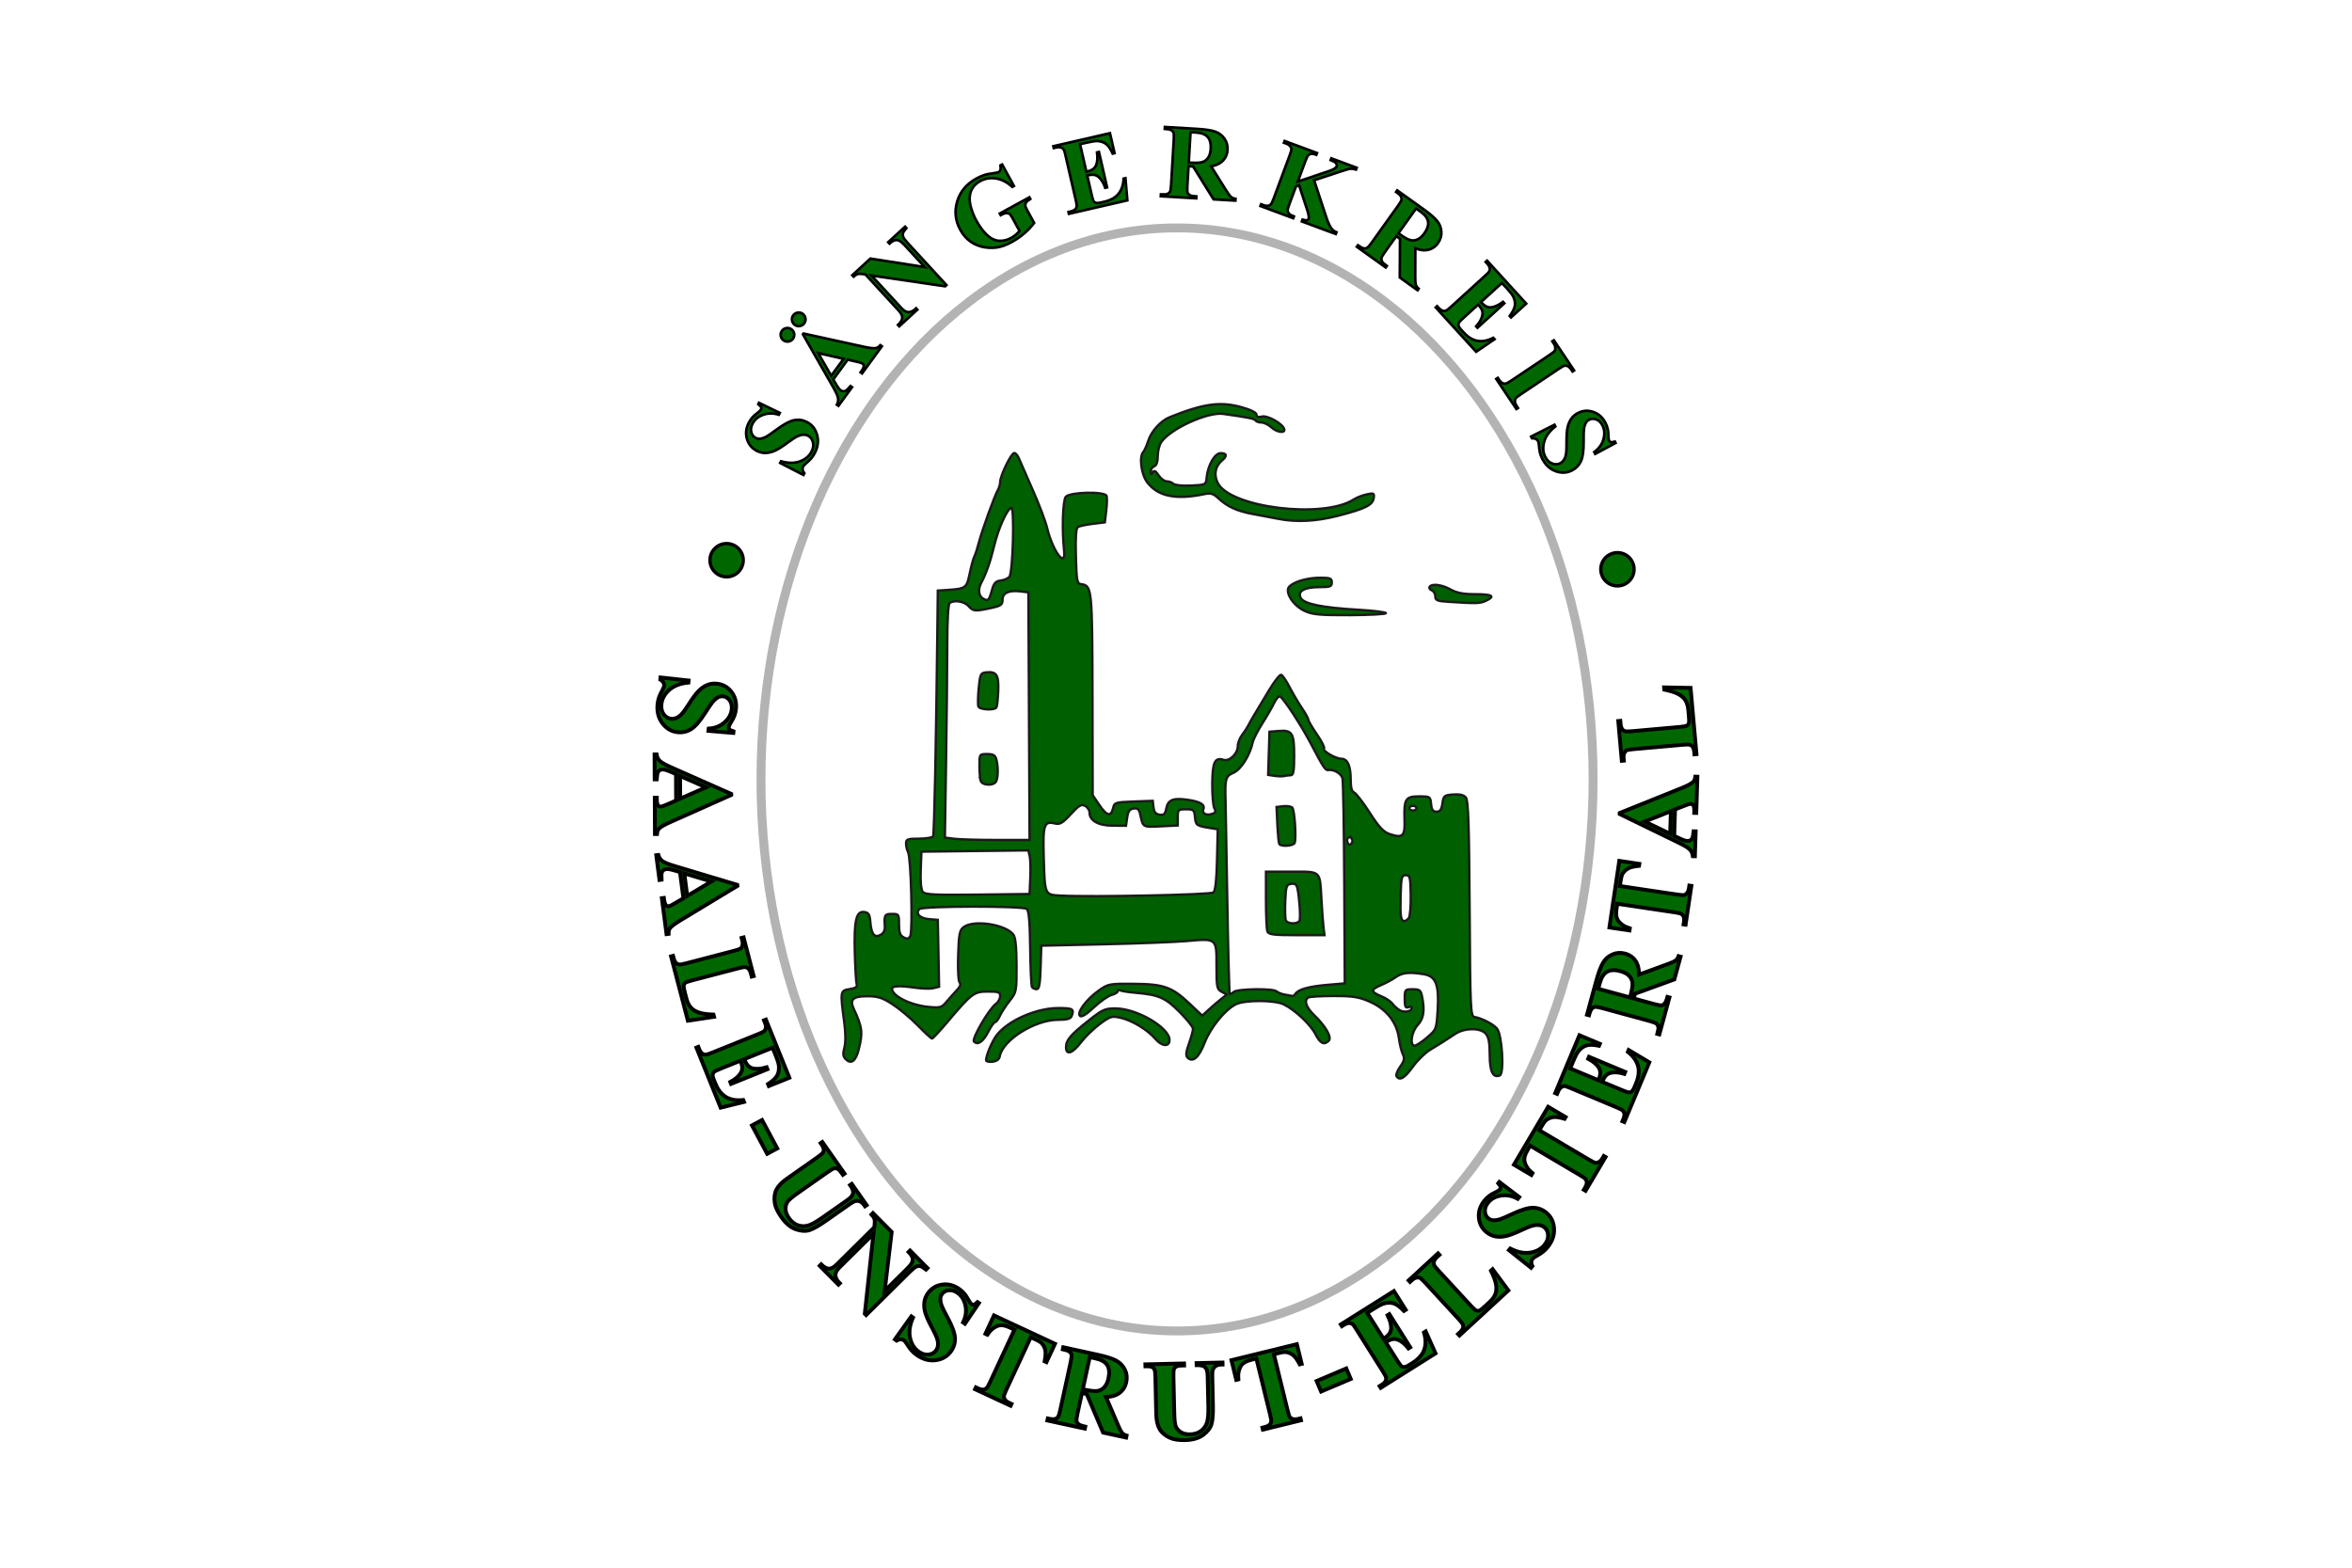 <?xml version="1.0" encoding="UTF-8" standalone="no"?>
<svg
   width="480"
   height="320"
   version="1.1"
   viewBox="0 0 127 84.667"
   id="svg38"
   sodipodi:docname="logo.svg"
   inkscape:version="1.3.2 (091e20e, 2023-11-25, custom)"
   xmlns:inkscape="http://www.inkscape.org/namespaces/inkscape"
   xmlns:sodipodi="http://sodipodi.sourceforge.net/DTD/sodipodi-0.dtd"
   xmlns="http://www.w3.org/2000/svg"
   xmlns:svg="http://www.w3.org/2000/svg"
   xmlns:rdf="http://www.w3.org/1999/02/22-rdf-syntax-ns#"
   xmlns:cc="http://creativecommons.org/ns#"
   xmlns:dc="http://purl.org/dc/elements/1.1/">
  <defs
     id="defs38" />
  <sodipodi:namedview
     id="namedview38"
     pagecolor="#ffffff"
     bordercolor="#000000"
     borderopacity="0.25"
     inkscape:showpageshadow="2"
     inkscape:pageopacity="0.0"
     inkscape:pagecheckerboard="0"
     inkscape:deskcolor="#d1d1d1"
     inkscape:document-units="mm"
     showborder="false"
     inkscape:zoom="1.5603168"
     inkscape:cx="143.24014"
     inkscape:cy="180.41208"
     inkscape:window-width="1920"
     inkscape:window-height="1057"
     inkscape:window-x="1912"
     inkscape:window-y="-8"
     inkscape:window-maximized="1"
     inkscape:current-layer="svg38" />
  <title
     id="title1">Logo Chorkreis</title>
  <g
     transform="translate(-37.515,-107.158)"
     id="g38">
    <g
       transform="translate(-3.389,-2.817)"
       id="g37">
      <path
         d="m 116.31,168.1 c -0.043,-0.07 0.046,-0.304 0.199,-0.518 0.223,-0.313 0.251,-0.445 0.144,-0.666 -0.074,-0.152 -0.17,-0.542 -0.213,-0.868 -0.114,-0.864 -0.68,-1.578 -1.558,-1.966 -0.6,-0.266 -0.908,-0.315 -1.959,-0.315 -0.685,0 -1.304,0.036 -1.375,0.079 -0.249,0.154 -0.123,0.527 0.321,0.958 0.625,0.606 0.962,1.2 0.783,1.379 -0.252,0.252 -0.461,0.149 -0.718,-0.354 -0.268,-0.525 -1.09,-1.299 -1.706,-1.606 -0.488,-0.244 -2.132,-0.247 -2.6,-0.005 -0.595,0.308 -1.362,1.257 -1.682,2.082 -0.307,0.793 -0.636,1.077 -0.919,0.794 -0.106,-0.106 -0.086,-0.303 0.076,-0.76 0.121,-0.339 0.219,-0.697 0.219,-0.795 0,-0.098 -0.325,-0.505 -0.722,-0.905 -0.771,-0.777 -1.131,-0.934 -2.381,-1.041 -0.399,-0.034 -0.779,-0.095 -0.844,-0.135 -0.065,-0.04 -0.118,-0.018 -0.118,0.048 0,0.066 -0.148,0.158 -0.328,0.203 -0.181,0.045 -0.611,0.347 -0.957,0.67 -0.414,0.387 -0.671,0.545 -0.754,0.462 -0.18,-0.18 0.335,-0.883 0.993,-1.355 0.527,-0.378 0.579,-0.389 1.905,-0.378 1.633,0.014 2.065,0.167 3.027,1.077 l 0.678,0.641 0.353,-0.325 c 0.194,-0.179 0.493,-0.435 0.663,-0.569 l 0.31,-0.244 -0.278,-0.149 c -0.257,-0.138 -0.278,-0.242 -0.278,-1.406 0,-1.5 0.026,-1.478 -1.635,-1.332 -0.602,0.053 -2.61,0.131 -4.461,0.172 l -3.365,0.076 -0.037,1.175 c -0.028,0.906 -0.077,1.175 -0.215,1.175 -0.098,0 -0.211,-0.053 -0.251,-0.118 -0.04,-0.065 -0.084,-1.011 -0.097,-2.101 -0.017,-1.409 -0.07,-2.021 -0.183,-2.115 -0.204,-0.17 -5.628,-0.164 -5.798,0.006 -0.233,0.233 0.02,0.503 0.509,0.543 l 0.483,0.04 0.07,3.613 -0.309,0.077 c -0.17,0.043 -0.643,0.028 -1.051,-0.033 -0.757,-0.112 -1.19,-0.088 -1.183,0.066 0.019,0.396 1,0.883 1.965,0.977 0.64,0.062 0.717,0.04 0.982,-0.278 0.158,-0.19 0.409,-0.473 0.558,-0.628 0.175,-0.183 0.227,-0.326 0.147,-0.406 -0.07,-0.07 -0.104,-0.703 -0.08,-1.465 0.038,-1.163 0.077,-1.367 0.298,-1.533 0.542,-0.409 2.26,-0.15 2.682,0.405 0.116,0.152 0.169,0.67 0.172,1.663 0.004,1.407 -0.005,1.454 -0.369,1.913 -0.205,0.259 -0.443,0.624 -0.528,0.812 -0.085,0.188 -0.202,0.341 -0.259,0.341 -0.057,0 -0.222,0.231 -0.366,0.514 -0.278,0.544 -0.567,0.745 -0.774,0.537 -0.139,-0.139 0.802,-1.759 1.187,-2.043 0.124,-0.091 0.225,-0.277 0.225,-0.413 0,-0.213 -0.091,-0.247 -0.667,-0.246 -0.751,7.6e-4 -0.869,0.091 -2.213,1.682 -0.398,0.471 -0.758,0.857 -0.8,0.857 -0.042,0 -0.388,-0.319 -0.77,-0.71 -0.382,-0.39 -0.995,-0.905 -1.363,-1.143 -0.555,-0.359 -0.788,-0.433 -1.369,-0.433 -0.769,0 -0.956,0.175 -0.725,0.675 0.466,1.008 0.5,1.284 0.269,2.2 -0.159,0.633 -0.407,0.818 -0.701,0.524 -0.148,-0.148 -0.164,-0.289 -0.073,-0.621 0.075,-0.271 0.071,-0.782 -0.009,-1.382 -0.223,-1.668 -0.217,-1.705 0.292,-1.782 0.318,-0.048 0.427,-0.121 0.382,-0.254 -0.034,-0.103 -0.08,-0.875 -0.102,-1.716 -0.046,-1.745 0.074,-2.257 0.514,-2.194 0.233,0.033 0.293,0.134 0.327,0.547 0.053,0.657 0.221,0.866 0.552,0.688 0.164,-0.088 0.242,-0.25 0.227,-0.474 -0.039,-0.598 -0.004,-0.658 0.386,-0.658 0.366,0 0.381,0.022 0.381,0.567 0,0.432 0.059,0.599 0.247,0.699 0.191,0.102 0.273,0.086 0.362,-0.072 0.141,-0.252 0.039,-4.223 -0.116,-4.52 -0.062,-0.118 -0.112,-0.332 -0.112,-0.476 0,-0.233 0.077,-0.262 0.691,-0.262 0.38,0 0.725,-0.055 0.767,-0.122 0.064,-0.103 0.165,-5.032 0.238,-11.625 l 0.018,-1.651 0.508,-0.034 c 1.008,-0.067 1.049,-0.097 1.212,-0.879 0.082,-0.397 0.195,-0.812 0.251,-0.921 0.056,-0.109 0.168,-0.455 0.249,-0.77 0.168,-0.65 0.835,-2.492 1.022,-2.824 0.068,-0.121 0.125,-0.321 0.126,-0.445 0.002,-0.329 0.599,-1.558 0.758,-1.558 0.075,0 0.188,0.129 0.251,0.286 0.064,0.157 0.397,0.918 0.741,1.692 0.344,0.773 0.697,1.705 0.785,2.071 0.302,1.258 1.024,2.223 0.915,1.222 -0.121,-1.112 -0.071,-2.708 0.091,-2.904 0.219,-0.264 2.111,-0.305 2.204,-0.049 0.032,0.087 0.024,0.445 -0.018,0.794 l -0.076,0.635 -0.654,0.08 c -0.36,0.044 -0.72,0.121 -0.801,0.171 -0.102,0.063 -0.135,0.546 -0.108,1.571 0.037,1.377 0.058,1.483 0.298,1.517 0.57,0.082 0.587,0.253 0.598,5.978 l 0.01,5.415 0.372,0.547 c 0.4,0.589 0.618,0.631 0.733,0.142 0.068,-0.291 0.13,-0.31 1.106,-0.345 l 1.033,-0.037 0.041,0.354 c 0.029,0.256 0.121,0.366 0.328,0.395 0.232,0.033 0.302,-0.034 0.364,-0.345 0.093,-0.467 0.374,-0.577 1.171,-0.458 0.665,0.099 0.924,0.257 0.829,0.505 -0.086,0.225 0.149,0.356 0.462,0.257 0.198,-0.063 0.226,-0.13 0.131,-0.308 -0.067,-0.125 -0.118,-0.72 -0.113,-1.321 0.01,-1.167 0.138,-1.443 0.604,-1.295 0.324,0.103 0.775,-0.328 0.775,-0.741 0,-0.165 0.105,-0.437 0.232,-0.603 0.128,-0.167 0.273,-0.389 0.324,-0.493 0.05,-0.105 0.217,-0.4 0.371,-0.655 0.154,-0.256 0.506,-0.842 0.783,-1.303 0.277,-0.461 0.563,-0.819 0.635,-0.796 0.072,0.023 0.276,0.324 0.453,0.668 0.177,0.344 0.477,0.854 0.667,1.132 0.19,0.278 0.345,0.56 0.345,0.626 0,0.066 0.21,0.424 0.466,0.796 0.256,0.372 0.428,0.714 0.381,0.76 -0.114,0.114 0.622,0.551 0.93,0.551 0.339,0 0.509,0.375 0.509,1.121 0,0.435 0.057,0.652 0.185,0.701 0.102,0.039 0.479,0.529 0.839,1.088 0.515,0.801 0.746,1.047 1.09,1.161 0.693,0.229 0.824,0.108 0.794,-0.735 -0.041,-1.159 0.044,-1.303 0.775,-1.303 0.605,0 0.619,0.009 0.658,0.413 0.03,0.315 0.1,0.413 0.294,0.413 0.194,0 0.269,-0.106 0.318,-0.445 0.06,-0.417 0.096,-0.447 0.582,-0.483 0.354,-0.026 0.572,0.026 0.685,0.162 0.13,0.156 0.174,1.462 0.202,6.007 0.034,5.505 0.048,5.81 0.268,5.848 0.39,0.068 0.996,0.38 1.206,0.62 0.281,0.322 0.409,2.439 0.153,2.538 -0.372,0.143 -0.539,-0.204 -0.542,-1.126 -0.002,-0.662 -0.059,-0.958 -0.219,-1.135 -0.292,-0.323 -1.138,-0.316 -1.637,0.014 -0.625,0.413 -0.855,0.558 -1.363,0.862 -0.266,0.159 -0.688,0.573 -0.937,0.921 -0.44,0.612 -0.712,0.769 -0.875,0.504 z m 1.651,-2.094 c 0.503,-0.43 0.509,-0.445 0.572,-1.488 0.083,-1.364 -0.094,-1.819 -0.748,-1.927 -0.781,-0.129 -1.169,-0.088 -1.519,0.161 -0.185,0.132 -0.556,0.331 -0.822,0.442 -0.546,0.228 -0.532,0.353 0.07,0.598 0.229,0.093 0.49,0.271 0.581,0.397 0.091,0.125 0.272,0.285 0.404,0.355 0.25,0.134 0.638,0.052 0.638,-0.135 0,-0.06 -0.086,-0.076 -0.191,-0.036 -0.15,0.058 -0.191,-0.037 -0.191,-0.448 0,-0.508 0.011,-0.522 0.429,-0.522 0.378,0 0.438,0.046 0.508,0.397 0.153,0.764 0.088,1.184 -0.238,1.536 -0.338,0.364 -0.446,1.119 -0.159,1.111 0.087,-0.003 0.387,-0.2 0.667,-0.439 z m -7.107,-2.358 c 0.145,-0.234 0.725,-0.398 1.71,-0.482 l 0.953,-0.082 -0.027,-5.397 c -0.015,-2.969 -0.058,-5.522 -0.096,-5.675 -0.065,-0.26 -0.478,-0.501 -0.769,-0.447 -0.152,0.028 -0.274,-0.157 -0.927,-1.404 -0.515,-0.983 -1.461,-2.438 -1.67,-2.567 -0.068,-0.042 -0.213,0.112 -0.322,0.341 -0.109,0.23 -0.398,0.732 -0.643,1.116 -0.245,0.384 -0.477,0.841 -0.516,1.016 -0.158,0.712 -0.631,1.462 -1.036,1.642 -0.435,0.194 -0.468,0.31 -0.431,1.533 0.01,0.314 0.053,2.772 0.096,5.461 0.043,2.689 0.102,4.914 0.132,4.944 0.029,0.03 0.121,-0.013 0.204,-0.095 0.179,-0.179 2.148,-0.208 2.328,-0.034 0.066,0.064 0.264,0.142 0.438,0.173 0.175,0.031 0.357,0.065 0.405,0.074 0.048,0.01 0.125,-0.043 0.171,-0.118 z m -1.515,-3.368 c -0.042,-0.11 -0.077,-0.882 -0.077,-1.714 v -1.514 h 1.383 c 1.617,0 1.525,-0.087 1.614,1.524 0.033,0.594 0.083,1.265 0.111,1.492 l 0.051,0.413 h -1.502 c -1.253,0 -1.515,-0.033 -1.579,-0.201 z m 1.739,-0.593 c 0.061,-0.164 -0.008,-1.203 -0.114,-1.723 -0.044,-0.218 -0.133,-0.284 -0.341,-0.254 -0.255,0.036 -0.285,0.122 -0.319,0.916 -0.021,0.482 -0.008,0.954 0.028,1.048 0.083,0.216 0.667,0.226 0.746,0.013 z m -1.097,-4.128 c -0.032,-0.052 -0.078,-0.524 -0.103,-1.048 l -0.044,-0.953 0.365,-0.042 c 0.201,-0.023 0.418,0.012 0.484,0.077 0.123,0.123 0.226,1.619 0.13,1.901 -0.058,0.17 -0.735,0.222 -0.832,0.064 z m -0.247,-3.68 -0.354,-0.053 0.036,-1.166 0.036,-1.166 0.485,-0.04 c 0.744,-0.061 0.848,0.102 0.848,1.325 0,0.834 -0.039,1.064 -0.18,1.064 -0.099,0 -0.256,0.02 -0.349,0.044 -0.093,0.024 -0.328,0.02 -0.523,-0.009 z m 7.24,7.68 c 0.068,-0.087 0.115,-0.645 0.105,-1.238 -0.016,-0.98 -0.041,-1.079 -0.266,-1.079 -0.224,0 -0.251,0.104 -0.279,1.079 -0.032,1.122 0.007,1.397 0.202,1.397 0.064,0 0.171,-0.071 0.238,-0.159 z m -10.551,-1.381 c 0.107,-0.089 0.171,-0.66 0.197,-1.773 l 0.039,-1.642 -0.445,-0.073 c -0.707,-0.116 -0.743,-0.143 -0.785,-0.586 -0.037,-0.388 -0.075,-0.42 -0.485,-0.42 -0.422,0 -0.445,0.022 -0.445,0.437 v 0.437 l -0.922,0.046 c -0.978,0.049 -0.948,0.067 -1.104,-0.643 -0.061,-0.279 -0.14,-0.349 -0.36,-0.318 -0.214,0.03 -0.296,0.147 -0.345,0.484 l -0.064,0.445 -0.72,-0.003 c -0.775,-0.003 -1.249,-0.273 -1.249,-0.711 0,-0.126 -0.108,-0.288 -0.24,-0.359 -0.201,-0.107 -0.329,-0.033 -0.774,0.451 -0.442,0.48 -0.589,0.566 -0.851,0.5 -0.588,-0.147 -0.658,0.057 -0.609,1.781 0.06,2.109 0.042,2.067 0.925,2.113 1.677,0.088 8.085,-0.043 8.235,-0.168 z m -9.886,-0.807 c 0.021,-0.487 0.005,-1.017 -0.035,-1.177 l -0.073,-0.291 -5.772,0.068 -0.037,0.996 c -0.024,0.632 0.018,1.062 0.113,1.177 0.123,0.148 0.653,0.175 2.958,0.147 l 2.808,-0.034 z m 17.366,-2.089 c -0.125,-0.202 -0.326,-0.037 -0.237,0.194 0.049,0.127 0.118,0.152 0.199,0.07 0.068,-0.069 0.086,-0.188 0.038,-0.265 z m -17.411,-1.089 c -0.003,-0.629 -0.018,-3.637 -0.032,-6.685 l -0.026,-5.542 -0.437,-0.051 c -0.629,-0.073 -0.96,0.083 -0.96,0.453 0,0.271 -0.083,0.329 -0.641,0.449 -0.861,0.185 -0.934,0.178 -1.2,-0.116 -0.228,-0.252 -0.772,-0.336 -1.016,-0.157 -0.076,0.056 -0.127,0.96 -0.127,2.252 0,1.187 -0.029,4.016 -0.064,6.287 l -0.064,4.128 0.508,0.064 c 0.279,0.035 1.308,0.064 2.286,0.064 h 1.778 l -0.006,-1.143 z m -2.641,-2.064 c -0.033,-0.122 -0.061,-0.494 -0.061,-0.826 -3.8e-5,-0.598 0.004,-0.603 0.418,-0.603 0.326,0 0.435,0.063 0.495,0.286 0.099,0.37 0.101,0.91 0.003,1.164 -0.108,0.282 -0.777,0.266 -0.855,-0.021 z M 93.733,148.13 c -0.033,-0.087 -0.025,-0.53 0.018,-0.984 0.073,-0.763 0.103,-0.828 0.396,-0.858 0.566,-0.059 0.692,0.132 0.658,0.997 -0.017,0.434 -0.061,0.837 -0.098,0.897 -0.104,0.169 -0.907,0.127 -0.975,-0.051 z m 23.656,5.493 c 0,-0.07 -0.086,-0.127 -0.191,-0.127 -0.105,0 -0.191,0.057 -0.191,0.127 0,0.07 0.086,0.127 0.191,0.127 0.105,0 0.191,-0.057 0.191,-0.127 z m -22.92,-11.79 c 0.103,-0.368 0.201,-0.474 0.467,-0.505 0.185,-0.022 0.398,-0.113 0.473,-0.203 0.192,-0.231 0.285,-3.786 0.098,-3.724 -0.232,0.077 -0.696,1.113 -0.923,2.062 -0.199,0.832 -0.426,1.479 -0.7,1.998 -0.182,0.345 -0.137,0.708 0.105,0.843 0.274,0.153 0.318,0.11 0.481,-0.471 z m -0.321,25.406 c 0,-0.251 0.311,-0.997 0.552,-1.327 0.585,-0.798 2.14,-1.494 3.338,-1.494 0.802,0 0.88,0.046 0.731,0.434 -0.057,0.148 -0.253,0.201 -0.741,0.201 -1.241,0 -2.981,1.091 -3.139,1.968 -0.03,0.168 -0.164,0.268 -0.394,0.294 -0.191,0.022 -0.348,-0.012 -0.348,-0.076 z m 4.318,-0.703 c 0,-0.391 0.233,-0.664 1.25,-1.468 0.738,-0.583 0.86,-0.636 1.46,-0.628 1.144,0.015 2.878,1.042 2.878,1.704 0,0.378 -0.41,0.354 -0.748,-0.044 -0.43,-0.506 -1.269,-1.016 -1.904,-1.159 -0.465,-0.104 -0.553,-0.077 -1.117,0.344 -0.337,0.252 -0.786,0.687 -0.998,0.968 -0.466,0.617 -0.821,0.738 -0.821,0.282 z m 12.89,-23.563 c -0.645,-0.295 -1.115,-1.059 -0.821,-1.334 0.287,-0.269 0.985,-0.462 1.667,-0.462 0.531,0 0.616,0.035 0.616,0.254 0,0.222 -0.085,0.254 -0.674,0.254 -0.819,0 -1.198,0.222 -1.003,0.586 0.172,0.321 1.152,0.522 3.106,0.635 0.821,0.048 1.492,0.131 1.492,0.185 0,0.054 -0.872,0.102 -1.937,0.107 -1.62,0.007 -2.02,-0.029 -2.446,-0.224 z m 7.78,-0.493 c -0.628,-0.039 -0.73,-0.081 -0.73,-0.297 0,-0.138 -0.085,-0.284 -0.19,-0.324 -0.104,-0.04 -0.158,-0.124 -0.12,-0.187 0.119,-0.193 0.66,-0.126 1.135,0.14 0.332,0.186 0.688,0.254 1.337,0.254 0.928,0 1.104,0.113 0.562,0.361 -0.316,0.144 -0.484,0.148 -1.994,0.053 z m -9.239,-4.489 c -0.314,-0.061 -0.912,-0.174 -1.328,-0.251 -0.869,-0.161 -1.386,-0.395 -1.87,-0.848 -0.28,-0.262 -0.416,-0.303 -0.762,-0.23 -1.543,0.323 -2.505,0.125 -3.086,-0.636 -0.328,-0.431 -0.45,-1.389 -0.209,-1.65 0.061,-0.066 0.178,-0.33 0.26,-0.586 0.167,-0.523 0.676,-1.088 1.152,-1.28 1.849,-0.745 2.738,-0.867 3.908,-0.539 0.483,0.136 0.791,0.29 0.791,0.398 0,0.12 0.092,0.153 0.289,0.104 0.303,-0.076 1.106,0.371 1.204,0.671 0.083,0.251 -0.4,0.186 -0.702,-0.095 -0.15,-0.14 -0.386,-0.254 -0.524,-0.254 -0.139,0 -0.282,-0.05 -0.32,-0.11 -0.062,-0.1 -0.332,-0.155 -1.742,-0.356 -0.831,-0.118 -2.837,0.792 -3.346,1.518 -0.106,0.151 -0.192,0.492 -0.192,0.758 0,0.313 -0.067,0.51 -0.191,0.557 -0.105,0.04 -0.19,0.167 -0.189,0.282 0.001,0.16 0.027,0.17 0.107,0.042 0.08,-0.125 0.158,-0.086 0.318,0.159 0.117,0.179 0.315,0.325 0.439,0.325 0.124,0 0.286,0.06 0.359,0.134 0.074,0.074 0.493,0.117 0.946,0.095 0.8,-0.038 0.813,-0.044 0.848,-0.419 0.063,-0.669 0.439,-1.33 0.758,-1.332 0.335,-0.002 0.368,0.153 0.082,0.391 -0.366,0.303 -0.459,0.754 -0.248,1.198 0.644,1.357 5.725,1.979 7.368,0.903 0.145,-0.095 0.453,-0.214 0.685,-0.265 0.39,-0.086 0.418,-0.07 0.379,0.204 -0.053,0.373 -0.473,0.58 -1.947,0.957 -1.175,0.301 -2.233,0.352 -3.239,0.157 z"
         fill="#005f00"
         stroke="#1a1a1a"
         stroke-width="0.127"
         id="path1" />
      <ellipse
         cx="104.46"
         cy="152.07"
         rx="22.466"
         ry="29.786"
         fill="none"
         stroke="#b3b3b3"
         stroke-width="0.481"
         id="ellipse1" />
      <g
         fill="#006700"
         stroke="#000000"
         id="g36">
        <circle
           cx="80.138"
           cy="140.23"
           r="0.898"
           stroke-width="0.181"
           id="circle1" />
        <circle
           cx="128.24"
           cy="140.72"
           r="0.898"
           stroke-width="0.181"
           id="circle2" />
        <g
           stroke-width="0.141"
           style="font-variant-ligatures:normal;font-variant-caps:normal;font-variant-numeric:normal;font-feature-settings:normal"
           aria-label="SÄNGERKREIS"
           id="g12">
          <path
             d="m 81.885,131.73 1.125,0.544 -0.052,0.101 q -0.454,-0.144 -0.852,0.006 -0.398,0.146 -0.565,0.471 -0.129,0.251 -0.07,0.468 0.058,0.213 0.233,0.303 0.111,0.057 0.223,0.05 0.152,-0.012 0.346,-0.111 0.141,-0.074 0.562,-0.385 0.588,-0.437 0.949,-0.51 0.359,-0.07 0.689,0.099 0.418,0.215 0.552,0.697 0.133,0.479 -0.125,0.98 -0.081,0.157 -0.185,0.281 -0.104,0.124 -0.301,0.289 -0.11,0.093 -0.149,0.169 -0.033,0.064 -0.02,0.16 0.013,0.097 0.091,0.193 l -0.047,0.091 -1.258,-0.647 0.047,-0.091 q 0.586,0.165 1.025,0.002 0.437,-0.167 0.62,-0.523 0.142,-0.275 0.075,-0.515 -0.065,-0.242 -0.264,-0.344 -0.118,-0.061 -0.261,-0.054 -0.142,0.005 -0.306,0.082 -0.166,0.076 -0.493,0.318 -0.457,0.34 -0.717,0.458 -0.26,0.118 -0.509,0.126 -0.248,0.006 -0.482,-0.114 -0.398,-0.205 -0.528,-0.641 -0.13,-0.437 0.099,-0.881 0.083,-0.162 0.201,-0.294 0.089,-0.1 0.255,-0.223 0.165,-0.127 0.199,-0.193 0.033,-0.064 0.012,-0.121 -0.02,-0.057 -0.154,-0.166 z"
             style="font-variant-ligatures:normal;font-variant-caps:normal;font-variant-numeric:normal;font-feature-settings:normal"
             id="path2" />
          <path
             d="m 86.676,129.4 -0.78,1.069 0.202,0.342 q 0.102,0.17 0.198,0.24 0.127,0.093 0.262,0.034 0.08,-0.034 0.27,-0.258 l 0.083,0.06 -0.735,1.007 -0.083,-0.06 q 0.094,-0.181 0.061,-0.366 -0.035,-0.186 -0.269,-0.593 l -1.626,-2.845 0.031,-0.042 3.279,0.719 q 0.467,0.101 0.632,0.067 0.125,-0.025 0.237,-0.156 l 0.083,0.06 -1.068,1.465 -0.083,-0.06 0.044,-0.06 q 0.129,-0.176 0.132,-0.284 1.1e-4,-0.075 -0.067,-0.124 -0.04,-0.029 -0.092,-0.047 -0.023,-0.01 -0.216,-0.055 z m -0.221,-0.045 -1.372,-0.31 0.704,1.225 z m -2.719,-2.35 q 0.091,-0.125 0.24,-0.146 0.151,-0.024 0.273,0.066 0.123,0.09 0.146,0.24 0.024,0.151 -0.066,0.273 -0.09,0.123 -0.24,0.146 -0.151,0.024 -0.273,-0.066 -0.123,-0.09 -0.146,-0.24 -0.024,-0.151 0.066,-0.273 z m -0.609,0.835 q 0.091,-0.125 0.24,-0.146 0.151,-0.024 0.273,0.066 0.123,0.09 0.146,0.24 0.024,0.151 -0.066,0.273 -0.09,0.123 -0.24,0.146 -0.151,0.024 -0.273,-0.066 -0.123,-0.09 -0.146,-0.24 -0.024,-0.151 0.066,-0.273 z"
             style="font-variant-ligatures:normal;font-variant-caps:normal;font-variant-numeric:normal;font-feature-settings:normal"
             id="path3" />
          <path
             d="m 87.903,123.94 2.934,0.46 -1.091,-1.186 q -0.228,-0.248 -0.38,-0.27 -0.206,-0.028 -0.432,0.187 l -0.069,-0.075 0.911,-0.838 0.069,0.075 q -0.154,0.183 -0.182,0.276 -0.027,0.089 0.013,0.202 0.04,0.109 0.22,0.305 l 2.112,2.297 -0.069,0.064 -3.977,-0.582 1.612,1.754 q 0.219,0.238 0.403,0.222 0.187,-0.018 0.327,-0.147 l 0.065,-0.06 0.069,0.075 -0.978,0.9 -0.069,-0.075 q 0.226,-0.212 0.231,-0.385 0.005,-0.174 -0.197,-0.394 l -1.79,-1.947 -0.126,-0.019 q -0.188,-0.029 -0.287,-0.002 -0.099,0.027 -0.229,0.139 l -0.069,-0.075 z"
             style="font-variant-ligatures:normal;font-variant-caps:normal;font-variant-numeric:normal;font-feature-settings:normal"
             id="path4" />
          <path
             d="m 95.018,118.86 0.634,1.159 -0.09,0.049 q -0.423,-0.386 -0.883,-0.455 -0.46,-0.069 -0.846,0.142 -0.368,0.202 -0.499,0.544 -0.132,0.34 -0.031,0.767 0.101,0.427 0.315,0.817 0.259,0.473 0.565,0.768 0.307,0.295 0.645,0.327 0.341,0.03 0.683,-0.157 0.119,-0.065 0.229,-0.157 0.111,-0.096 0.216,-0.216 l -0.374,-0.684 q -0.106,-0.194 -0.163,-0.235 -0.059,-0.044 -0.169,-0.043 -0.108,-9.2e-4 -0.226,0.064 l -0.085,0.046 -0.049,-0.09 1.597,-0.875 0.049,0.09 q -0.175,0.112 -0.227,0.19 -0.05,0.075 -0.041,0.183 0.003,0.058 0.102,0.237 l 0.374,0.684 q -0.238,0.313 -0.541,0.571 -0.3,0.259 -0.666,0.459 -0.468,0.256 -0.847,0.3 -0.378,0.04 -0.729,-0.036 -0.349,-0.08 -0.625,-0.266 -0.353,-0.242 -0.58,-0.656 -0.406,-0.742 -0.165,-1.538 0.241,-0.797 1.031,-1.23 0.245,-0.134 0.462,-0.203 0.117,-0.039 0.405,-0.077 0.289,-0.042 0.333,-0.066 0.068,-0.037 0.099,-0.117 0.03,-0.083 0.003,-0.247 z"
             style="font-variant-ligatures:normal;font-variant-caps:normal;font-variant-numeric:normal;font-feature-settings:normal"
             id="path5" />
          <path
             d="m 99.222,117.76 0.342,1.487 0.073,-0.017 q 0.347,-0.08 0.453,-0.334 0.106,-0.254 0.051,-0.69 l 0.102,-0.024 0.44,1.912 -0.102,0.024 q -0.104,-0.305 -0.255,-0.48 -0.148,-0.176 -0.301,-0.211 -0.153,-0.038 -0.415,0.022 l 0.237,1.029 q 0.069,0.302 0.109,0.363 0.042,0.061 0.122,0.088 0.08,0.027 0.236,-0.009 l 0.218,-0.05 q 0.512,-0.118 0.764,-0.425 0.255,-0.308 0.278,-0.824 l 0.1,-0.023 0.103,1.198 -3.156,0.727 -0.023,-0.1 0.121,-0.028 q 0.159,-0.037 0.243,-0.115 0.061,-0.054 0.078,-0.154 0.015,-0.071 -0.048,-0.346 l -0.553,-2.402 q -0.057,-0.248 -0.084,-0.301 -0.049,-0.088 -0.133,-0.122 -0.12,-0.052 -0.297,-0.011 l -0.121,0.028 -0.023,-0.1 3.057,-0.704 0.249,1.08 -0.102,0.024 q -0.169,-0.378 -0.352,-0.517 -0.18,-0.14 -0.457,-0.161 -0.162,-0.014 -0.577,0.082 z"
             style="font-variant-ligatures:normal;font-variant-caps:normal;font-variant-numeric:normal;font-feature-settings:normal"
             id="path6" />
          <path
             d="m 105.08,118.95 -0.062,1.048 q -0.018,0.303 0.013,0.386 0.034,0.08 0.125,0.132 0.091,0.052 0.348,0.068 l -0.006,0.102 -1.915,-0.112 0.006,-0.102 q 0.259,0.015 0.353,-0.026 0.097,-0.044 0.137,-0.119 0.043,-0.075 0.061,-0.378 l 0.143,-2.428 q 0.018,-0.303 -0.016,-0.383 -0.031,-0.082 -0.122,-0.135 -0.091,-0.052 -0.348,-0.068 l 0.006,-0.102 1.738,0.102 q 0.679,0.04 0.988,0.152 0.309,0.112 0.493,0.378 0.184,0.263 0.164,0.602 -0.024,0.414 -0.338,0.667 -0.2,0.16 -0.547,0.225 l 0.825,1.319 q 0.162,0.256 0.233,0.321 0.108,0.092 0.257,0.109 l -0.006,0.102 -1.178,-0.069 -1.105,-1.776 z m 0.108,-1.835 -0.096,1.639 0.157,0.009 q 0.383,0.022 0.578,-0.035 0.195,-0.06 0.313,-0.236 0.121,-0.178 0.139,-0.474 0.025,-0.428 -0.164,-0.644 -0.187,-0.216 -0.631,-0.242 z"
             style="font-variant-ligatures:normal;font-variant-caps:normal;font-variant-numeric:normal;font-feature-settings:normal"
             id="path7" />
          <path
             d="m 111.86,119.71 0.661,2.006 q 0.14,0.424 0.286,0.61 0.106,0.134 0.259,0.191 l -0.036,0.096 -1.829,-0.679 0.036,-0.096 q 0.179,0.049 0.243,0.028 0.066,-0.02 0.087,-0.077 0.04,-0.109 -0.086,-0.498 l -0.429,-1.312 -0.17,0.061 -0.356,0.958 q -0.102,0.275 -0.096,0.353 0.006,0.079 0.076,0.161 0.071,0.079 0.265,0.152 l -0.036,0.096 -1.772,-0.658 0.036,-0.096 0.117,0.043 q 0.153,0.057 0.266,0.037 0.081,-0.011 0.15,-0.086 0.052,-0.052 0.15,-0.316 l 0.858,-2.311 q 0.1,-0.269 0.097,-0.347 -0.003,-0.078 -0.073,-0.16 -0.066,-0.084 -0.214,-0.138 l -0.117,-0.043 0.036,-0.096 1.749,0.65 -0.036,0.096 q -0.179,-0.066 -0.291,-0.049 -0.081,0.011 -0.151,0.082 -0.055,0.053 -0.154,0.32 l -0.406,1.093 1.695,-0.57 q 0.354,-0.119 0.403,-0.251 0.037,-0.098 -0.054,-0.197 -0.046,-0.05 -0.269,-0.141 l 0.036,-0.096 1.37,0.509 -0.036,0.096 q -0.189,-0.055 -0.315,-0.04 -0.123,0.013 -0.615,0.178 z"
             style="font-variant-ligatures:normal;font-variant-caps:normal;font-variant-numeric:normal;font-feature-settings:normal"
             id="path8" />
          <path
             d="m 116.3,122.73 -0.611,0.854 q -0.177,0.247 -0.194,0.333 -0.013,0.085 0.035,0.178 0.049,0.093 0.258,0.242 l -0.059,0.083 -1.56,-1.116 0.059,-0.083 q 0.211,0.151 0.313,0.166 0.105,0.014 0.18,-0.028 0.076,-0.04 0.253,-0.288 l 1.415,-1.978 q 0.177,-0.247 0.19,-0.333 0.017,-0.086 -0.032,-0.179 -0.049,-0.093 -0.258,-0.242 l 0.059,-0.083 1.416,1.013 q 0.553,0.396 0.754,0.655 0.202,0.26 0.215,0.582 0.015,0.32 -0.182,0.597 -0.241,0.337 -0.641,0.384 -0.255,0.028 -0.583,-0.101 l -0.005,1.556 q 7.5e-4,0.303 0.026,0.396 0.042,0.136 0.159,0.229 l -0.059,0.083 -0.96,-0.687 0.011,-2.092 z m 1.069,-1.495 -0.955,1.335 0.128,0.092 q 0.312,0.224 0.508,0.278 0.197,0.052 0.391,-0.033 0.198,-0.086 0.37,-0.327 0.249,-0.348 0.204,-0.632 -0.043,-0.282 -0.405,-0.541 z"
             style="font-variant-ligatures:normal;font-variant-caps:normal;font-variant-numeric:normal;font-feature-settings:normal"
             id="path9" />
          <path
             d="m 122,125.26 -1.128,1.027 0.05,0.055 q 0.24,0.264 0.513,0.231 0.273,-0.032 0.626,-0.294 l 0.071,0.078 -1.45,1.321 -0.071,-0.078 q 0.215,-0.24 0.293,-0.458 0.081,-0.215 0.037,-0.366 -0.042,-0.153 -0.222,-0.351 l -0.78,0.711 q -0.229,0.208 -0.263,0.273 -0.033,0.067 -0.017,0.15 0.016,0.083 0.124,0.201 l 0.151,0.165 q 0.354,0.388 0.746,0.457 0.394,0.071 0.855,-0.162 l 0.069,0.076 -0.994,0.677 -2.181,-2.394 0.076,-0.069 0.084,0.092 q 0.11,0.121 0.22,0.155 0.077,0.027 0.172,-0.008 0.07,-0.022 0.278,-0.212 l 1.822,-1.66 q 0.188,-0.171 0.222,-0.221 0.053,-0.086 0.042,-0.176 -0.013,-0.13 -0.136,-0.265 l -0.084,-0.092 0.076,-0.069 2.112,2.319 -0.819,0.746 -0.071,-0.078 q 0.246,-0.333 0.278,-0.56 0.034,-0.225 -0.083,-0.477 -0.067,-0.148 -0.354,-0.463 z"
             style="font-variant-ligatures:normal;font-variant-caps:normal;font-variant-numeric:normal;font-feature-settings:normal"
             id="path10" />
          <path
             d="m 122.87,132.01 -0.085,0.057 -1.09,-1.628 0.085,-0.057 0.069,0.103 q 0.091,0.135 0.194,0.186 0.072,0.038 0.172,0.018 0.072,-0.012 0.306,-0.169 l 2.048,-1.372 q 0.239,-0.16 0.282,-0.225 0.043,-0.065 0.034,-0.173 -0.005,-0.107 -0.092,-0.237 l -0.069,-0.103 0.085,-0.057 1.09,1.628 -0.085,0.057 -0.069,-0.103 q -0.091,-0.135 -0.194,-0.186 -0.072,-0.038 -0.173,-0.02 -0.072,0.012 -0.306,0.169 l -2.048,1.372 q -0.239,0.16 -0.282,0.225 -0.041,0.068 -0.036,0.174 0.009,0.107 0.096,0.238 z"
             style="font-variant-ligatures:normal;font-variant-caps:normal;font-variant-numeric:normal;font-feature-settings:normal"
             id="path11" />
          <path
             d="m 128.14,133.9 -1.101,0.59 -0.051,-0.101 q 0.383,-0.283 0.496,-0.693 0.116,-0.408 -0.048,-0.734 -0.127,-0.252 -0.337,-0.331 -0.207,-0.078 -0.382,0.01 -0.111,0.056 -0.171,0.151 -0.08,0.13 -0.114,0.345 -0.023,0.157 -0.018,0.681 0.008,0.733 -0.146,1.067 -0.154,0.332 -0.485,0.499 -0.419,0.212 -0.888,0.037 -0.465,-0.174 -0.719,-0.677 -0.08,-0.158 -0.119,-0.315 -0.039,-0.157 -0.057,-0.414 -0.01,-0.143 -0.049,-0.22 -0.032,-0.064 -0.118,-0.111 -0.085,-0.047 -0.209,-0.04 l -0.046,-0.091 1.263,-0.637 0.046,0.091 q -0.478,0.377 -0.604,0.828 -0.122,0.452 0.059,0.809 0.139,0.276 0.372,0.363 0.234,0.089 0.434,-0.011 0.118,-0.06 0.197,-0.18 0.08,-0.118 0.114,-0.296 0.036,-0.179 0.033,-0.586 -0.006,-0.57 0.051,-0.849 0.057,-0.28 0.197,-0.486 0.141,-0.204 0.376,-0.323 0.4,-0.202 0.829,-0.05 0.429,0.152 0.655,0.598 0.082,0.163 0.12,0.336 0.029,0.131 0.031,0.337 0.006,0.208 0.039,0.274 0.032,0.064 0.09,0.081 0.058,0.017 0.225,-0.027 z"
             style="font-variant-ligatures:normal;font-variant-caps:normal;font-variant-numeric:normal;font-feature-settings:normal"
             id="path12" />
        </g>
        <g
           transform="translate(-0.2)"
           stroke-width="0.208"
           style="font-variant-ligatures:normal;font-variant-caps:normal;font-variant-numeric:normal;font-feature-settings:normal"
           aria-label="SAALE-UNSTRUT-ELSTERTAL"
           id="g35">
          <path
             d="m 80.701,149.56 -1.345,-0.113 0.013,-0.122 q 0.514,-0.031 0.856,-0.336 0.345,-0.302 0.388,-0.693 0.033,-0.303 -0.111,-0.498 -0.141,-0.192 -0.352,-0.215 -0.134,-0.015 -0.244,0.036 -0.149,0.071 -0.306,0.246 -0.113,0.129 -0.417,0.606 -0.424,0.668 -0.759,0.881 -0.335,0.21 -0.733,0.167 -0.504,-0.055 -0.826,-0.489 -0.319,-0.431 -0.254,-1.036 0.021,-0.19 0.078,-0.355 0.057,-0.165 0.191,-0.408 0.075,-0.136 0.085,-0.228 0.008,-0.077 -0.042,-0.17 -0.05,-0.092 -0.166,-0.159 l 0.012,-0.11 1.519,0.165 -0.012,0.11 q -0.655,0.061 -1.034,0.395 -0.376,0.337 -0.423,0.768 -0.036,0.332 0.124,0.548 0.159,0.218 0.4,0.245 0.142,0.015 0.284,-0.047 0.142,-0.06 0.277,-0.201 0.138,-0.141 0.374,-0.512 0.33,-0.52 0.546,-0.739 0.216,-0.22 0.465,-0.325 0.248,-0.102 0.53,-0.071 0.481,0.052 0.781,0.442 0.3,0.39 0.242,0.927 -0.021,0.196 -0.089,0.375 -0.051,0.136 -0.17,0.324 -0.117,0.191 -0.126,0.272 -0.008,0.077 0.034,0.127 0.043,0.05 0.219,0.108 z"
             style="font-variant-ligatures:normal;font-variant-caps:normal;font-variant-numeric:normal;font-feature-settings:normal"
             id="path13" />
          <path
             d="m 77.612,153.21 -0.007,-1.429 -0.395,-0.168 q -0.197,-0.083 -0.326,-0.082 -0.17,7.8e-4 -0.25,0.138 -0.047,0.081 -0.07,0.397 l -0.11,5.1e-4 -0.006,-1.346 0.11,-5e-4 q 0.034,0.218 0.181,0.357 0.15,0.14 0.613,0.343 l 3.236,1.433 2.61e-4,0.057 -3.312,1.475 q -0.471,0.211 -0.592,0.346 -0.092,0.102 -0.106,0.287 l -0.11,5.1e-4 -0.009,-1.958 0.11,-5.1e-4 3.71e-4,0.081 q 0.001,0.236 0.067,0.331 0.048,0.065 0.138,0.065 0.054,-2.5e-4 0.11,-0.018 0.027,-0.006 0.223,-0.091 z m 0.22,-0.102 1.391,-0.609 -1.397,-0.614 z"
             style="font-variant-ligatures:normal;font-variant-caps:normal;font-variant-numeric:normal;font-feature-settings:normal"
             id="path14" />
          <path
             d="m 78.006,158.49 -0.185,-1.418 -0.413,-0.118 q -0.206,-0.057 -0.333,-0.041 -0.169,0.022 -0.231,0.169 -0.037,0.086 -0.02,0.403 l -0.11,0.014 -0.174,-1.335 0.11,-0.014 q 0.061,0.212 0.224,0.332 0.166,0.12 0.651,0.264 l 3.389,1.018 0.007,0.056 -3.102,1.876 q -0.441,0.268 -0.545,0.417 -0.079,0.113 -0.07,0.298 l -0.11,0.014 -0.253,-1.941 0.11,-0.014 0.01,0.08 q 0.03,0.234 0.108,0.32 0.056,0.059 0.145,0.047 0.053,-0.007 0.107,-0.032 0.026,-0.009 0.21,-0.118 z m 0.206,-0.129 1.304,-0.778 -1.462,-0.436 z"
             style="font-variant-ligatures:normal;font-variant-caps:normal;font-variant-numeric:normal;font-feature-settings:normal"
             id="path15" />
          <path
             d="m 79.66,164.89 -1.413,0.212 -0.908,-3.477 0.107,-0.028 0.034,0.13 q 0.044,0.17 0.132,0.258 0.06,0.065 0.169,0.079 0.078,0.014 0.372,-0.063 l 2.576,-0.672 q 0.3,-0.078 0.367,-0.13 0.067,-0.051 0.096,-0.164 0.033,-0.11 -0.01,-0.275 l -0.034,-0.13 0.107,-0.028 0.545,2.088 -0.107,0.028 -0.044,-0.17 q -0.044,-0.17 -0.132,-0.259 -0.06,-0.065 -0.17,-0.082 -0.078,-0.014 -0.372,0.063 l -2.495,0.651 q -0.3,0.078 -0.375,0.135 -0.072,0.056 -0.086,0.167 -0.007,0.079 0.065,0.356 l 0.085,0.326 q 0.081,0.312 0.245,0.491 0.164,0.179 0.44,0.268 0.277,0.091 0.774,0.106 z"
             style="font-variant-ligatures:normal;font-variant-caps:normal;font-variant-numeric:normal;font-feature-settings:normal"
             id="path16" />
          <path
             d="m 82.822,166.56 -1.528,0.616 0.03,0.075 q 0.144,0.357 0.433,0.427 0.289,0.07 0.744,-0.062 l 0.042,0.105 -1.965,0.793 -0.042,-0.105 q 0.308,-0.163 0.469,-0.353 0.162,-0.188 0.175,-0.357 0.015,-0.17 -0.093,-0.439 l -1.057,0.426 q -0.31,0.125 -0.369,0.178 -0.058,0.056 -0.073,0.145 -0.015,0.09 0.049,0.25 l 0.09,0.224 q 0.212,0.526 0.583,0.743 0.372,0.22 0.926,0.158 l 0.041,0.102 -1.261,0.312 -1.308,-3.244 0.102,-0.041 0.05,0.125 q 0.066,0.163 0.164,0.239 0.068,0.056 0.178,0.057 0.079,0.004 0.361,-0.11 l 2.469,-0.996 q 0.255,-0.103 0.307,-0.14 0.086,-0.067 0.108,-0.163 0.035,-0.136 -0.039,-0.319 l -0.05,-0.125 0.102,-0.041 1.267,3.142 -1.11,0.448 -0.042,-0.105 q 0.374,-0.244 0.492,-0.463 0.119,-0.215 0.095,-0.515 -0.013,-0.175 -0.185,-0.601 z"
             style="font-variant-ligatures:normal;font-variant-caps:normal;font-variant-numeric:normal;font-feature-settings:normal"
             id="path17" />
          <path
             d="m 82.529,172.29 -0.821,-1.534 0.545,-0.292 0.821,1.534 z"
             style="font-variant-ligatures:normal;font-variant-caps:normal;font-variant-numeric:normal;font-feature-settings:normal"
             id="path18" />
          <path
             d="m 85.506,171.65 1.2,1.71 -0.09,0.063 -0.06,-0.086 q -0.135,-0.193 -0.228,-0.237 -0.089,-0.043 -0.182,-0.025 -0.091,0.02 -0.375,0.219 l -1.622,1.139 q -0.445,0.312 -0.542,0.479 -0.096,0.17 -0.083,0.39 0.013,0.221 0.177,0.455 0.189,0.269 0.44,0.373 0.256,0.105 0.534,0.049 0.279,-0.054 0.807,-0.424 l 1.351,-0.948 q 0.222,-0.156 0.285,-0.269 0.063,-0.113 0.05,-0.21 -0.021,-0.149 -0.162,-0.35 l 0.09,-0.063 0.804,1.146 -0.09,0.063 -0.048,-0.068 q -0.098,-0.139 -0.219,-0.193 -0.121,-0.053 -0.263,-0.016 -0.1,0.023 -0.303,0.165 l -1.258,0.883 q -0.584,0.41 -0.898,0.513 -0.312,0.106 -0.739,-0.039 -0.427,-0.145 -0.788,-0.661 -0.302,-0.43 -0.352,-0.745 -0.068,-0.43 0.083,-0.733 0.152,-0.303 0.565,-0.593 l 1.622,-1.139 q 0.286,-0.201 0.332,-0.28 0.049,-0.082 0.035,-0.189 -0.013,-0.107 -0.163,-0.316 z"
             style="font-variant-ligatures:normal;font-variant-caps:normal;font-variant-numeric:normal;font-feature-settings:normal"
             id="path19" />
          <path
             d="m 89.251,176.51 -0.378,3.185 1.236,-1.224 q 0.259,-0.256 0.276,-0.421 0.022,-0.224 -0.219,-0.459 l 0.078,-0.078 0.941,0.95 -0.078,0.078 q -0.204,-0.159 -0.305,-0.185 -0.097,-0.026 -0.217,0.022 -0.116,0.048 -0.32,0.25 l -2.394,2.371 -0.071,-0.072 0.468,-4.316 -1.828,1.81 q -0.248,0.246 -0.224,0.444 0.026,0.201 0.171,0.347 l 0.067,0.068 -0.078,0.078 -1.01,-1.02 0.078,-0.078 q 0.237,0.235 0.425,0.234 0.188,-0.001 0.417,-0.228 l 2.029,-2.01 0.015,-0.137 q 0.024,-0.205 -0.009,-0.31 -0.033,-0.106 -0.159,-0.241 l 0.078,-0.078 z"
             style="font-variant-ligatures:normal;font-variant-caps:normal;font-variant-numeric:normal;font-feature-settings:normal"
             id="path20" />
          <path
             d="m 93.963,180.35 -0.756,1.117 -0.1,-0.071 q 0.224,-0.463 0.126,-0.911 -0.094,-0.449 -0.415,-0.677 -0.248,-0.177 -0.489,-0.147 -0.237,0.029 -0.36,0.202 -0.078,0.109 -0.088,0.231 -0.011,0.164 0.065,0.387 0.057,0.162 0.325,0.66 0.376,0.697 0.397,1.093 0.019,0.395 -0.213,0.72 -0.295,0.413 -0.831,0.482 -0.532,0.068 -1.028,-0.286 -0.156,-0.111 -0.272,-0.241 -0.116,-0.13 -0.263,-0.367 -0.082,-0.132 -0.157,-0.185 -0.063,-0.045 -0.168,-0.047 -0.105,-0.002 -0.22,0.067 l -0.09,-0.064 0.887,-1.244 0.09,0.064 q -0.267,0.601 -0.161,1.095 0.11,0.493 0.463,0.744 0.272,0.194 0.538,0.16 0.269,-0.032 0.409,-0.229 0.083,-0.117 0.098,-0.271 0.017,-0.153 -0.04,-0.34 -0.055,-0.19 -0.263,-0.576 -0.292,-0.542 -0.378,-0.838 -0.086,-0.296 -0.056,-0.564 0.032,-0.266 0.197,-0.497 0.281,-0.394 0.767,-0.464 0.487,-0.071 0.927,0.243 0.16,0.114 0.283,0.261 0.093,0.111 0.199,0.307 0.11,0.196 0.175,0.242 0.063,0.045 0.127,0.032 0.064,-0.013 0.201,-0.139 z"
             style="font-variant-ligatures:normal;font-variant-caps:normal;font-variant-numeric:normal;font-feature-settings:normal"
             id="path21" />
          <path
             d="m 98.07,182.55 -0.462,0.993 -0.097,-0.045 q 0.073,-0.384 0.037,-0.582 -0.035,-0.201 -0.177,-0.376 -0.08,-0.097 -0.337,-0.216 l -0.273,-0.127 -1.317,2.83 q -0.131,0.281 -0.134,0.366 -2.7e-4,0.086 0.064,0.181 0.068,0.094 0.225,0.167 l 0.122,0.057 -0.047,0.1 -1.921,-0.894 0.047,-0.1 0.122,0.057 q 0.16,0.074 0.283,0.063 0.088,-0.005 0.171,-0.078 0.06,-0.051 0.188,-0.327 l 1.317,-2.83 -0.265,-0.123 q -0.371,-0.173 -0.611,-0.094 -0.337,0.11 -0.589,0.487 l -0.103,-0.048 0.462,-0.993 z"
             style="font-variant-ligatures:normal;font-variant-caps:normal;font-variant-numeric:normal;font-feature-settings:normal"
             id="path22" />
          <path
             d="m 99.525,185.21 -0.241,1.108 q -0.07,0.321 -0.05,0.414 0.023,0.09 0.111,0.162 0.088,0.071 0.36,0.13 l -0.023,0.108 -2.024,-0.44 0.023,-0.108 q 0.274,0.06 0.381,0.031 0.111,-0.031 0.166,-0.104 0.059,-0.073 0.128,-0.394 l 0.558,-2.566 q 0.07,-0.321 0.047,-0.411 -0.02,-0.093 -0.108,-0.164 -0.088,-0.071 -0.36,-0.13 l 0.023,-0.108 1.837,0.399 q 0.717,0.156 1.028,0.327 0.311,0.171 0.463,0.485 0.152,0.311 0.074,0.67 -0.095,0.437 -0.472,0.655 -0.241,0.137 -0.622,0.149 l 0.66,1.545 q 0.13,0.3 0.195,0.381 0.1,0.116 0.256,0.159 l -0.023,0.108 -1.245,-0.271 -0.883,-2.079 z m 0.421,-1.939 -0.376,1.732 0.166,0.036 q 0.405,0.088 0.622,0.059 0.218,-0.032 0.373,-0.2 0.159,-0.17 0.227,-0.482 0.098,-0.452 -0.068,-0.714 -0.163,-0.261 -0.633,-0.363 z"
             style="font-variant-ligatures:normal;font-variant-caps:normal;font-variant-numeric:normal;font-feature-settings:normal"
             id="path23" />
          <path
             d="m 102.95,183.66 2.089,-0.048 0.003,0.11 -0.104,0.002 q -0.236,0.005 -0.324,0.058 -0.085,0.05 -0.122,0.137 -0.034,0.087 -0.026,0.433 l 0.045,1.981 q 0.012,0.543 0.097,0.717 0.088,0.174 0.278,0.286 0.191,0.112 0.477,0.105 0.328,-0.008 0.555,-0.159 0.229,-0.155 0.337,-0.417 0.11,-0.262 0.096,-0.907 l -0.038,-1.65 q -0.006,-0.272 -0.066,-0.387 -0.059,-0.115 -0.147,-0.158 -0.136,-0.066 -0.381,-0.06 l -0.003,-0.11 1.399,-0.032 0.003,0.11 -0.084,0.002 q -0.17,0.004 -0.282,0.075 -0.112,0.071 -0.159,0.21 -0.037,0.096 -0.031,0.344 l 0.035,1.537 q 0.016,0.713 -0.072,1.032 -0.085,0.318 -0.443,0.592 -0.358,0.274 -0.987,0.288 -0.525,0.012 -0.815,-0.122 -0.395,-0.182 -0.563,-0.477 -0.168,-0.295 -0.18,-0.799 l -0.045,-1.981 q -0.008,-0.349 -0.049,-0.432 -0.041,-0.086 -0.137,-0.134 -0.097,-0.049 -0.353,-0.04 z"
             style="font-variant-ligatures:normal;font-variant-caps:normal;font-variant-numeric:normal;font-feature-settings:normal"
             id="path24" />
          <path
             d="m 111.13,182.57 0.261,1.064 -0.104,0.026 q -0.183,-0.345 -0.335,-0.477 -0.153,-0.135 -0.373,-0.182 -0.123,-0.025 -0.398,0.042 l -0.293,0.072 0.743,3.032 q 0.074,0.301 0.124,0.369 0.053,0.067 0.163,0.101 0.112,0.031 0.28,-0.01 l 0.13,-0.032 0.026,0.107 -2.058,0.504 -0.026,-0.107 0.13,-0.032 q 0.171,-0.042 0.26,-0.128 0.065,-0.059 0.085,-0.168 0.015,-0.077 -0.058,-0.373 l -0.743,-3.032 -0.284,0.07 q -0.397,0.097 -0.536,0.309 -0.195,0.297 -0.155,0.748 l -0.11,0.027 -0.261,-1.064 z"
             style="font-variant-ligatures:normal;font-variant-caps:normal;font-variant-numeric:normal;font-feature-settings:normal"
             id="path25" />
          <path
             d="m 114.04,184.45 -1.602,0.679 -0.241,-0.569 1.602,-0.679 z"
             style="font-variant-ligatures:normal;font-variant-caps:normal;font-variant-numeric:normal;font-feature-settings:normal"
             id="path26" />
          <path
             d="m 114.93,180.88 0.878,1.394 0.068,-0.043 q 0.326,-0.205 0.344,-0.502 0.018,-0.297 -0.193,-0.721 l 0.096,-0.06 1.129,1.793 -0.096,0.06 q -0.215,-0.274 -0.431,-0.399 -0.214,-0.127 -0.382,-0.109 -0.17,0.015 -0.415,0.17 l 0.607,0.965 q 0.178,0.283 0.241,0.332 0.065,0.047 0.156,0.046 0.091,-9.3e-4 0.238,-0.093 l 0.205,-0.129 q 0.48,-0.302 0.628,-0.706 0.151,-0.405 -0.009,-0.939 l 0.093,-0.059 0.531,1.186 -2.96,1.863 -0.059,-0.093 0.114,-0.071 q 0.149,-0.094 0.207,-0.204 0.043,-0.077 0.025,-0.185 -0.01,-0.078 -0.173,-0.336 l -1.418,-2.253 q -0.146,-0.232 -0.192,-0.277 -0.081,-0.072 -0.179,-0.078 -0.141,-0.01 -0.307,0.095 l -0.114,0.072 -0.059,-0.093 2.867,-1.804 0.638,1.013 -0.096,0.06 q -0.307,-0.325 -0.543,-0.403 -0.233,-0.079 -0.523,-0.002 -0.17,0.044 -0.559,0.288 z"
             style="font-variant-ligatures:normal;font-variant-caps:normal;font-variant-numeric:normal;font-feature-settings:normal"
             id="path27" />
          <path
             d="m 121.7,178.52 0.851,1.148 -2.642,2.435 -0.075,-0.081 0.099,-0.091 q 0.129,-0.119 0.166,-0.238 0.029,-0.083 -0.009,-0.186 -0.024,-0.075 -0.231,-0.299 l -1.804,-1.958 q -0.21,-0.228 -0.287,-0.263 -0.077,-0.035 -0.19,-0.008 -0.113,0.023 -0.238,0.138 l -0.099,0.091 -0.075,-0.081 1.587,-1.462 0.075,0.081 -0.129,0.119 q -0.129,0.119 -0.166,0.238 -0.029,0.083 0.007,0.188 0.024,0.075 0.231,0.299 l 1.748,1.896 q 0.21,0.228 0.295,0.268 0.083,0.037 0.188,-0.003 0.073,-0.031 0.284,-0.225 l 0.248,-0.229 q 0.237,-0.218 0.318,-0.447 0.081,-0.229 0.029,-0.514 -0.05,-0.287 -0.27,-0.733 z"
             style="font-variant-ligatures:normal;font-variant-caps:normal;font-variant-numeric:normal;font-feature-settings:normal"
             id="path28" />
          <path
             d="m 122.06,173.81 1.075,0.815 -0.076,0.096 q -0.451,-0.249 -0.903,-0.174 -0.453,0.07 -0.698,0.378 -0.19,0.238 -0.173,0.48 0.016,0.238 0.182,0.37 0.105,0.084 0.226,0.1 0.164,0.02 0.39,-0.044 0.164,-0.048 0.677,-0.289 0.716,-0.338 1.113,-0.338 0.395,0.002 0.708,0.251 0.397,0.316 0.436,0.855 0.039,0.535 -0.34,1.011 -0.119,0.149 -0.255,0.258 -0.136,0.109 -0.38,0.243 -0.136,0.075 -0.194,0.147 -0.048,0.061 -0.056,0.166 -0.007,0.105 0.055,0.223 l -0.069,0.086 -1.195,-0.952 0.069,-0.086 q 0.586,0.299 1.085,0.219 0.498,-0.084 0.768,-0.422 0.208,-0.261 0.189,-0.529 -0.018,-0.27 -0.207,-0.421 -0.112,-0.089 -0.265,-0.112 -0.152,-0.025 -0.342,0.022 -0.192,0.045 -0.59,0.232 -0.557,0.262 -0.857,0.332 -0.3,0.07 -0.566,0.026 -0.264,-0.047 -0.486,-0.223 -0.378,-0.301 -0.423,-0.791 -0.045,-0.49 0.292,-0.912 0.123,-0.154 0.275,-0.269 0.115,-0.087 0.317,-0.182 0.201,-0.099 0.251,-0.162 0.048,-0.061 0.039,-0.125 -0.009,-0.065 -0.128,-0.209 z"
             style="font-variant-ligatures:normal;font-variant-caps:normal;font-variant-numeric:normal;font-feature-settings:normal"
             id="path29" />
          <path
             d="m 124.7,169.75 0.943,0.557 -0.055,0.092 q -0.375,-0.111 -0.575,-0.094 -0.203,0.015 -0.391,0.14 -0.104,0.07 -0.248,0.314 l -0.153,0.259 2.687,1.589 q 0.267,0.158 0.351,0.169 0.085,0.009 0.187,-0.046 0.1,-0.059 0.189,-0.207 l 0.068,-0.116 0.095,0.056 -1.078,1.824 -0.095,-0.056 0.068,-0.116 q 0.09,-0.152 0.09,-0.276 0.004,-0.088 -0.061,-0.178 -0.045,-0.065 -0.307,-0.22 l -2.687,-1.589 -0.149,0.252 q -0.208,0.352 -0.153,0.599 0.076,0.347 0.426,0.633 l -0.058,0.098 -0.943,-0.557 z"
             style="font-variant-ligatures:normal;font-variant-caps:normal;font-variant-numeric:normal;font-feature-settings:normal"
             id="path30" />
          <path
             d="m 125.89,167.68 1.52,0.636 0.031,-0.074 q 0.149,-0.355 -0.007,-0.608 -0.156,-0.253 -0.573,-0.479 l 0.044,-0.105 1.954,0.818 -0.044,0.105 q -0.333,-0.101 -0.582,-0.079 -0.248,0.019 -0.375,0.131 -0.13,0.11 -0.242,0.377 l 1.052,0.44 q 0.308,0.129 0.388,0.133 0.08,0.001 0.154,-0.052 0.074,-0.053 0.141,-0.213 l 0.093,-0.223 q 0.219,-0.523 0.108,-0.938 -0.11,-0.418 -0.548,-0.763 l 0.043,-0.102 1.116,0.665 -1.351,3.226 -0.102,-0.043 0.052,-0.124 q 0.068,-0.162 0.052,-0.286 -0.009,-0.088 -0.086,-0.165 -0.053,-0.058 -0.334,-0.176 l -2.455,-1.028 q -0.253,-0.106 -0.317,-0.117 -0.108,-0.013 -0.191,0.04 -0.121,0.072 -0.197,0.254 l -0.052,0.124 -0.102,-0.043 1.308,-3.124 1.104,0.462 -0.044,0.105 q -0.438,-0.09 -0.675,-0.018 -0.236,0.069 -0.429,0.299 -0.114,0.133 -0.292,0.557 z"
             style="font-variant-ligatures:normal;font-variant-caps:normal;font-variant-numeric:normal;font-feature-settings:normal"
             id="path31" />
          <path
             d="m 129.32,163.9 1.094,0.299 q 0.317,0.086 0.41,0.072 0.092,-0.018 0.167,-0.103 0.076,-0.085 0.149,-0.352 l 0.107,0.029 -0.545,1.998 -0.107,-0.029 q 0.074,-0.271 0.051,-0.379 -0.025,-0.112 -0.096,-0.171 -0.07,-0.062 -0.386,-0.149 l -2.534,-0.691 q -0.317,-0.086 -0.408,-0.068 -0.094,0.015 -0.169,0.099 -0.076,0.085 -0.149,0.352 l -0.107,-0.029 0.495,-1.814 q 0.193,-0.708 0.381,-1.01 0.187,-0.302 0.509,-0.437 0.319,-0.136 0.673,-0.039 0.432,0.118 0.629,0.506 0.124,0.247 0.116,0.629 l 1.578,-0.578 q 0.307,-0.114 0.391,-0.175 0.121,-0.094 0.173,-0.247 l 0.107,0.029 -0.336,1.229 -2.123,0.773 z m -1.915,-0.523 1.71,0.467 0.045,-0.164 q 0.109,-0.4 0.091,-0.619 -0.021,-0.219 -0.18,-0.383 -0.161,-0.168 -0.47,-0.252 -0.446,-0.122 -0.717,0.03 -0.27,0.149 -0.396,0.613 z"
             style="font-variant-ligatures:normal;font-variant-caps:normal;font-variant-numeric:normal;font-feature-settings:normal"
             id="path32" />
          <path
             d="m 128.54,156.47 1.083,0.161 -0.016,0.106 q -0.389,0.039 -0.568,0.13 -0.182,0.09 -0.31,0.277 -0.07,0.104 -0.112,0.385 l -0.044,0.298 3.088,0.46 q 0.307,0.046 0.389,0.025 0.082,-0.024 0.156,-0.113 0.071,-0.092 0.097,-0.263 l 0.02,-0.133 0.109,0.016 -0.312,2.096 -0.109,-0.016 0.02,-0.133 q 0.026,-0.174 -0.02,-0.29 -0.03,-0.083 -0.124,-0.142 -0.066,-0.043 -0.367,-0.088 l -3.088,-0.46 -0.043,0.289 q -0.06,0.404 0.084,0.613 0.201,0.292 0.634,0.426 l -0.017,0.112 -1.083,-0.161 z"
             style="font-variant-ligatures:normal;font-variant-caps:normal;font-variant-numeric:normal;font-feature-settings:normal"
             id="path33" />
          <path
             d="m 131.55,153.69 -0.045,1.429 0.388,0.182 q 0.194,0.09 0.323,0.094 0.17,0.005 0.255,-0.129 0.05,-0.079 0.084,-0.395 l 0.11,0.003 -0.042,1.345 -0.11,-0.003 q -0.026,-0.219 -0.168,-0.364 -0.145,-0.145 -0.601,-0.365 l -3.182,-1.548 0.002,-0.057 3.363,-1.355 q 0.478,-0.194 0.604,-0.324 0.096,-0.099 0.116,-0.283 l 0.11,0.003 -0.061,1.957 -0.11,-0.003 0.003,-0.081 q 0.007,-0.236 -0.055,-0.333 -0.046,-0.067 -0.135,-0.07 -0.054,-0.002 -0.111,0.014 -0.027,0.005 -0.227,0.083 z m -0.224,0.095 -1.412,0.559 1.374,0.664 z"
             style="font-variant-ligatures:normal;font-variant-caps:normal;font-variant-numeric:normal;font-feature-settings:normal"
             id="path34" />
          <path
             d="m 130.96,147.1 1.429,0.026 0.319,3.579 -0.11,0.01 -0.012,-0.134 q -0.016,-0.175 -0.088,-0.277 -0.049,-0.074 -0.153,-0.106 -0.074,-0.026 -0.377,6.5e-4 l -2.652,0.236 q -0.309,0.028 -0.384,0.067 -0.074,0.04 -0.122,0.146 -0.051,0.103 -0.036,0.273 l 0.012,0.134 -0.11,0.01 -0.191,-2.149 0.11,-0.01 0.016,0.175 q 0.016,0.175 0.088,0.277 0.049,0.074 0.154,0.109 0.074,0.026 0.377,-6.5e-4 l 2.568,-0.229 q 0.309,-0.028 0.392,-0.071 0.08,-0.043 0.112,-0.151 0.02,-0.077 -0.005,-0.362 l -0.03,-0.336 q -0.029,-0.321 -0.161,-0.525 -0.132,-0.204 -0.39,-0.337 -0.258,-0.136 -0.746,-0.233 z"
             style="font-variant-ligatures:normal;font-variant-caps:normal;font-variant-numeric:normal;font-feature-settings:normal"
             id="path35" />
        </g>
      </g>
    </g>
  </g>
</svg>
